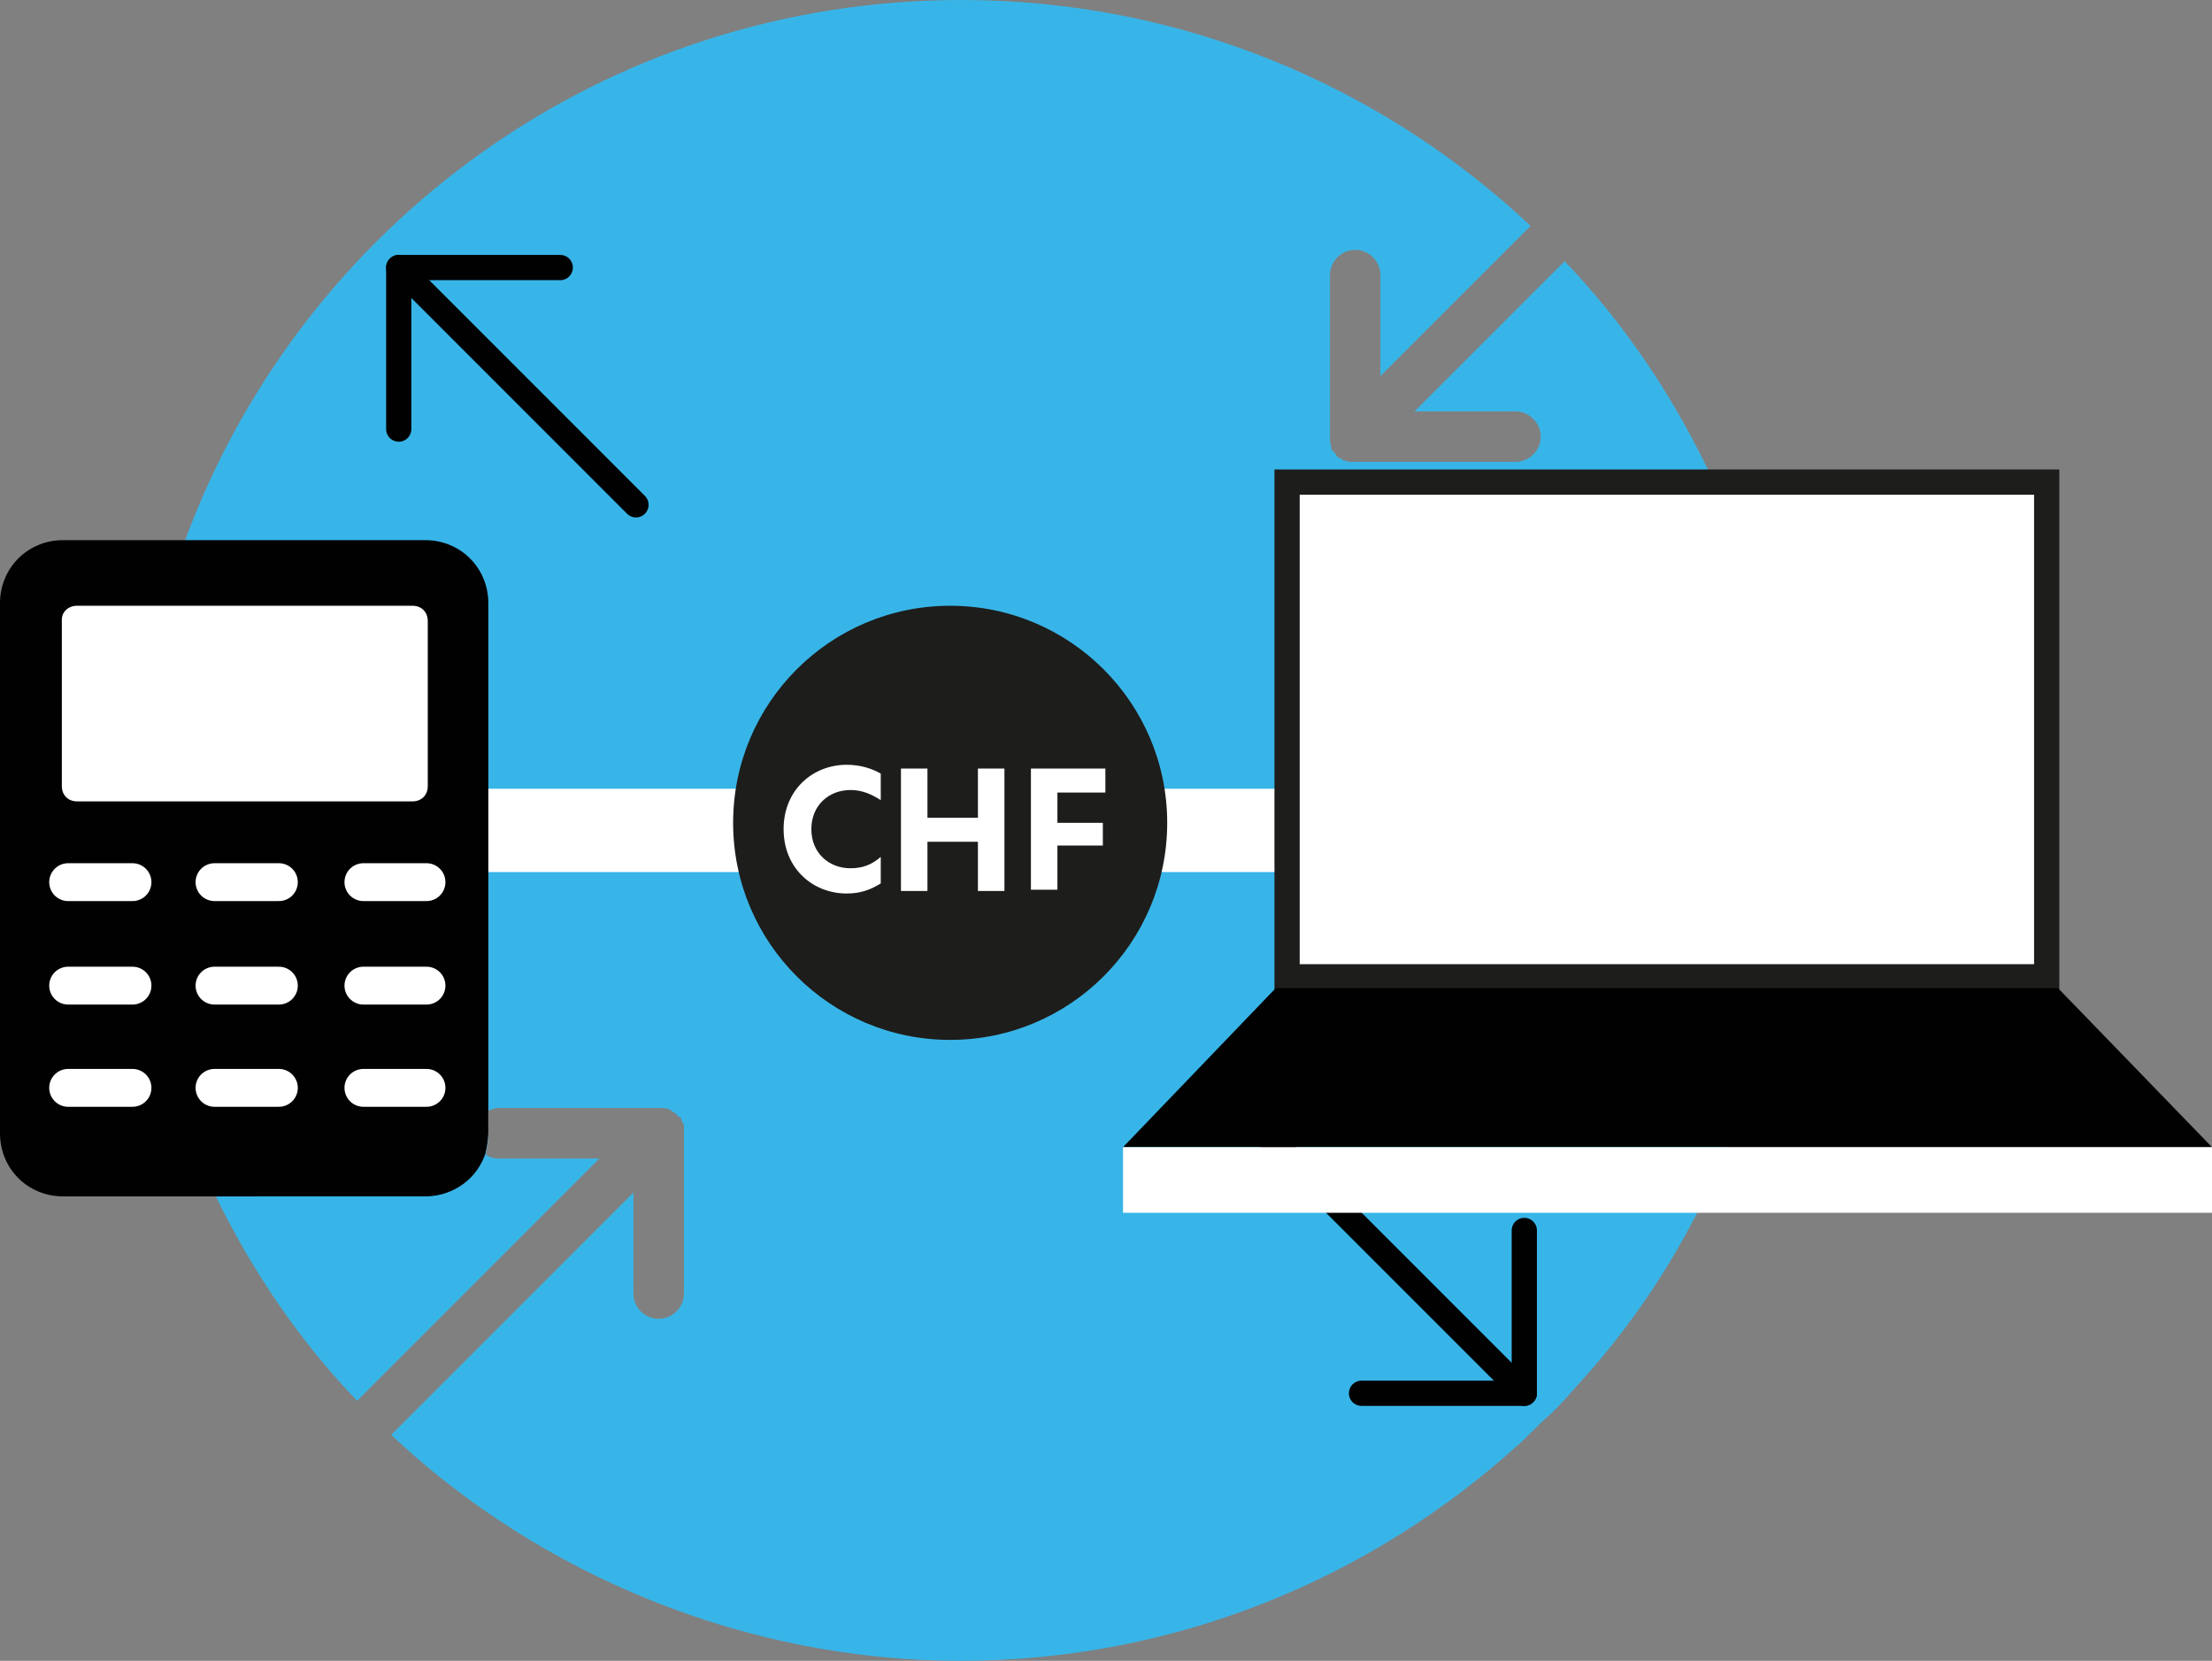 <?xml version="1.0" encoding="utf-8"?>
<!-- Generator: Adobe Illustrator 26.5.0, SVG Export Plug-In . SVG Version: 6.00 Build 0)  -->
<svg version="1.1" id="Ebene_2_00000018208813802193445250000010272078707631549322_"
	 xmlns="http://www.w3.org/2000/svg" xmlns:xlink="http://www.w3.org/1999/xlink" x="0px" y="0px" viewBox="0 0 175.3 131.6"
	 style="enable-background:new 0 0 175.3 131.6;" xml:space="preserve">
<rect x="0" y="0" width="175.3" height="131.6" fill="#808080" stroke="none"/>
<style type="text/css">
	.st0{fill:#38B5E8;}
	.st1{fill:none;stroke:#FFFFFF;stroke-width:6.6;stroke-linecap:round;stroke-miterlimit:10;}
	.st2{fill:#FFFFFF;}
	.st3{fill:none;stroke:#010101;stroke-width:2;stroke-linecap:round;stroke-miterlimit:10;}
	.st4{fill:none;stroke:#010101;stroke-width:2;stroke-linecap:round;stroke-linejoin:round;}
	.st5{fill:#010101;}
	.st6{fill:none;stroke:#FFFFFF;stroke-width:3;stroke-linecap:round;stroke-miterlimit:10;}
	.st7{fill:#1D1D1B;}
	.st8{enable-background:new    ;}
</style>
<g id="Ebene_1-2">
	<g>
		<g>
			<path class="st0" d="M141.9,65.8c0,4.3-0.4,8.5-1.2,12.5l0,0c-0.8,4.4-2.1,8.6-3.8,12.6c-0.7,1.8-1.5,3.5-2.4,5.2
				c-2.6,5.1-5.9,9.8-9.7,13.9c-0.7,0.8-1.4,1.6-2.2,2.3s-1.5,1.5-2.3,2.2c-11.7,10.6-27.2,17.1-44.2,17.1s-33.3-6.8-45.1-17.9
				l19.2-19.2v8c0,1.1,0.9,2,2,2s2-0.9,2-2V89.6c0-0.1,0-0.2,0-0.4c0-0.1,0-0.2-0.1-0.2c0-0.1-0.1-0.2-0.1-0.3
				c0-0.1-0.1-0.2-0.2-0.2s-0.1-0.2-0.2-0.2c-0.1-0.1-0.2-0.2-0.3-0.2c0,0-0.1-0.1-0.1-0.1c-0.1-0.1-0.2-0.1-0.2-0.1
				c-0.2-0.1-0.4-0.1-0.6-0.1c-0.1,0-0.1,0-0.2,0H39.5c-0.3,0-0.5,0.1-0.8,0.2v2c0,0.5-0.1,1-0.2,1.5c0.3,0.2,0.6,0.3,1,0.3h8
				l-19.2,19.2c-4.5-4.7-8.2-10.1-11.1-16c-4.3-8.8-6.8-18.6-6.8-29c0-0.8,0-1.6,0.1-2.4c0.2-5.3,1-10.5,2.4-15.5
				c0.5-1.7,1.1-3.5,1.7-5.1C23.8,17.8,47.9,0,76.2,0c17.4,0,33.3,6.8,45.1,17.9l-11.9,11.9v-8c0-1.1-0.9-2-2-2s-2,0.9-2,2v12.8
				c0,0.1,0,0.2,0,0.3c0,0.2,0.1,0.4,0.1,0.6c0,0.1,0.1,0.2,0.1,0.2c0,0,0,0.1,0.1,0.1c0.1,0.1,0.2,0.2,0.2,0.3
				c0.1,0.1,0.2,0.2,0.3,0.2c0.1,0.1,0.2,0.1,0.3,0.2c0,0,0.1,0,0.1,0c0.1,0,0.2,0.1,0.3,0.1h0c0.1,0,0.2,0,0.4,0h12.8
				c1.1,0,2-0.9,2-2s-0.9-2-2-2h-8l11.9-11.9c4.6,4.8,8.4,10.4,11.3,16.4C139.6,45.8,141.9,55.5,141.9,65.8L141.9,65.8z"/>
			<line class="st1" x1="92.3" y1="65.8" x2="147.4" y2="65.8"/>
			<path class="st2" d="M105.3,34.5c0,0.1,0,0.2,0,0.3C105.3,34.7,105.3,34.7,105.3,34.5L105.3,34.5z"/>
			<line class="st1" x1="5.7" y1="65.8" x2="59.4" y2="65.8"/>
			<line class="st3" x1="50.4" y1="40" x2="31.6" y2="21.2"/>
			<polyline class="st4" points="44.4,21.2 31.6,21.2 31.6,34 			"/>
			<path class="st2" d="M38.7,87.8v2c0,0.5-0.1,1-0.2,1.5c-0.6-0.3-1-1-1-1.7C37.5,88.8,38,88.1,38.7,87.8z"/>
			<line class="st3" x1="97" y1="86.6" x2="120.8" y2="110.4"/>
			<polyline class="st4" points="107.9,110.4 120.8,110.4 120.8,97.5 			"/>
		</g>
		<g>
			<path class="st5" d="M38.7,47.8v42c0,0.5-0.1,1-0.2,1.5c-0.6,2-2.5,3.5-4.8,3.5H5c-2.8,0-5-2.2-5-5v-42c0-2.8,2.2-5,5-5h28.7
				C36.5,42.8,38.7,45,38.7,47.8z"/>
			<path class="st2" d="M6.1,48h26.6c0.7,0,1.2,0.5,1.2,1.2v13.1c0,0.7-0.5,1.2-1.2,1.2H6.1c-0.7,0-1.2-0.5-1.2-1.2V49.1
				C4.9,48.5,5.4,48,6.1,48z"/>
			<line class="st6" x1="17" y1="69.9" x2="22.1" y2="69.9"/>
			<line class="st6" x1="5.4" y1="69.9" x2="10.5" y2="69.9"/>
			<line class="st6" x1="28.8" y1="69.9" x2="33.8" y2="69.9"/>
			<line class="st6" x1="17" y1="78.1" x2="22.1" y2="78.1"/>
			<line class="st6" x1="5.4" y1="78.1" x2="10.5" y2="78.1"/>
			<line class="st6" x1="28.8" y1="78.1" x2="33.8" y2="78.1"/>
			<line class="st6" x1="17" y1="86.2" x2="22.1" y2="86.2"/>
			<line class="st6" x1="5.4" y1="86.2" x2="10.5" y2="86.2"/>
			<line class="st6" x1="28.8" y1="86.2" x2="33.8" y2="86.2"/>
		</g>
		<g>
			<g>
				<rect x="102" y="38.2" class="st2" width="60.2" height="39.2"/>
				<path class="st7" d="M161.2,39.2v37.2H103V39.2H161.2 M163.2,37.2H101v41.2h62.2V37.2L163.2,37.2z"/>
			</g>
			<polygon class="st5" points="175.3,90.9 89,90.9 101.1,78.3 163.1,78.3 			"/>
			<rect x="89" y="90.9" class="st2" width="86.3" height="5.2"/>
		</g>
		<g>
			<circle class="st7" cx="75.3" cy="65.2" r="17.2"/>
			<g class="st8">
				<path class="st2" d="M67.1,70.8c-2.7,0-5-2-5-5.1c0-3.1,2.3-5.1,5-5.1c1.1,0,2,0.3,2.7,0.7v2.1c-0.8-0.5-1.5-0.8-2.4-0.8
					c-1.7,0-3.1,1.2-3.1,3.1c0,1.9,1.4,3.1,3.1,3.1c1,0,1.7-0.3,2.4-0.9v2.1C69,70.5,68.2,70.8,67.1,70.8z"/>
				<path class="st2" d="M77.5,66.7h-4v3.9h-2.1v-9.7h2.1v3.9h4v-3.9h2.1v9.7h-2.1V66.7z"/>
			</g>
			<g class="st8">
				<path class="st2" d="M81.7,60.9h5.9v1.9h-3.8v2.4h3.6v1.8h-3.6v3.5h-2.1V60.9z"/>
			</g>
		</g>
	</g>
</g>
</svg>

